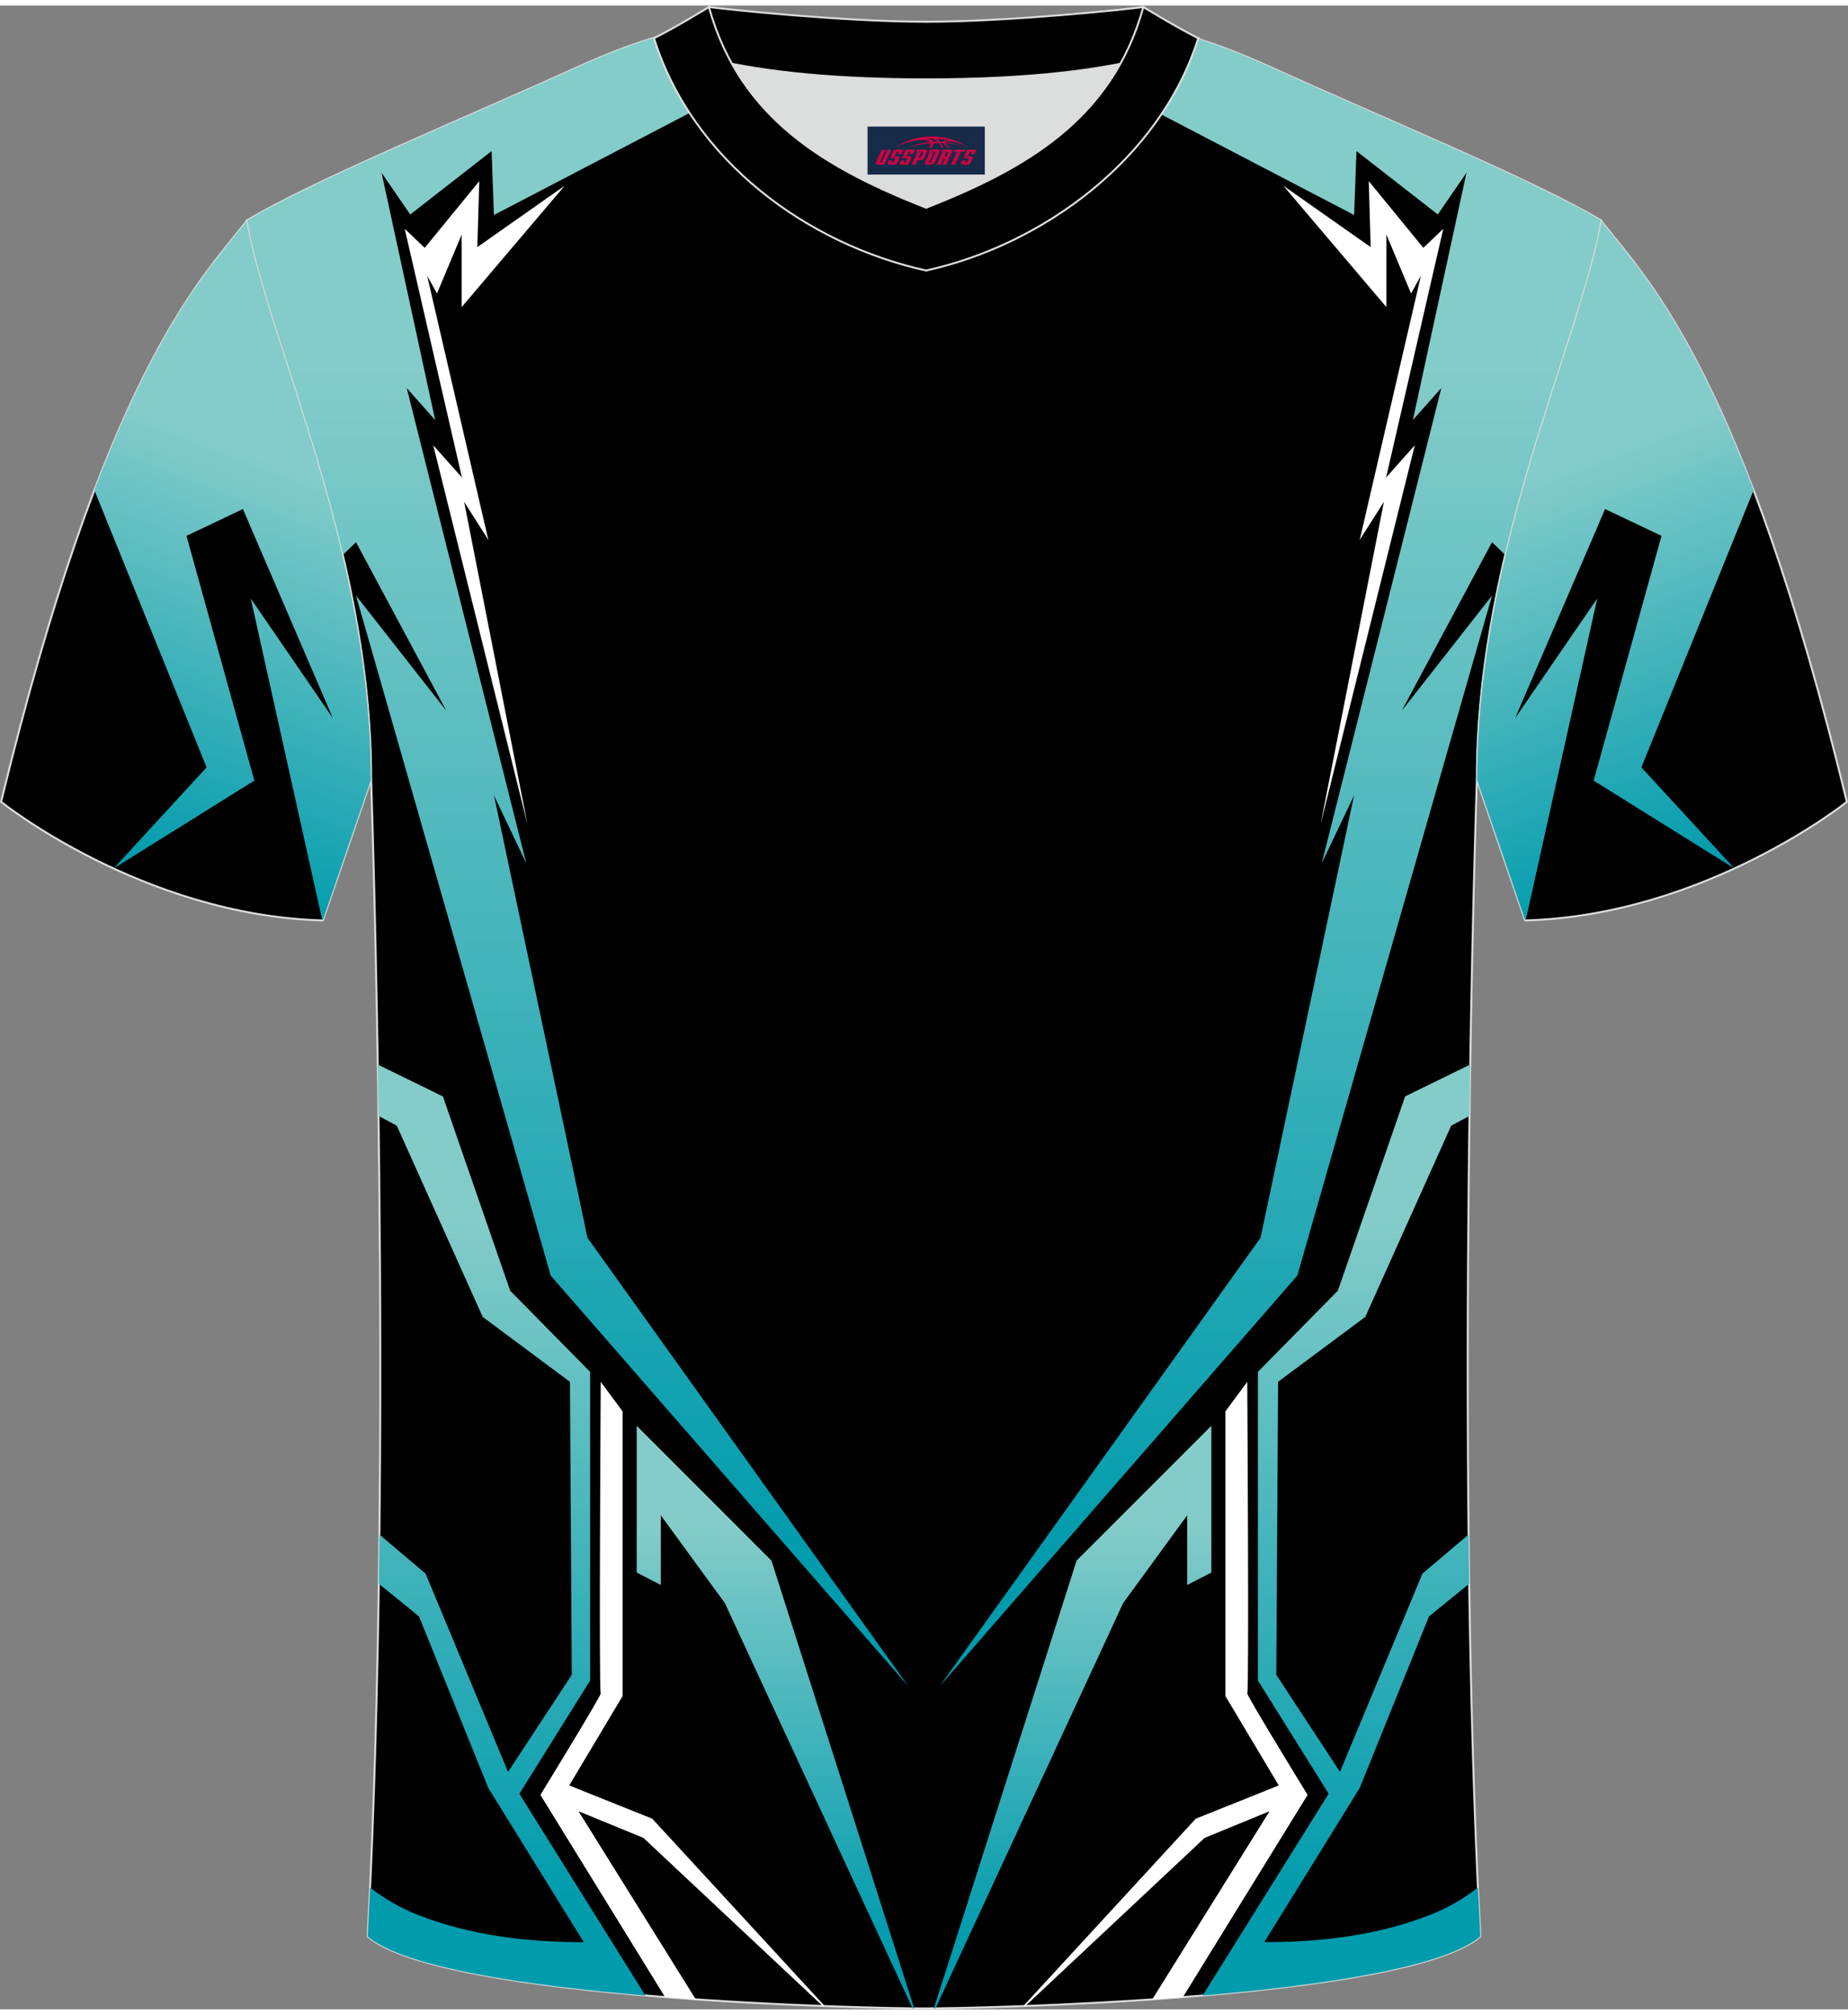 <?xml version="1.0" encoding="utf-8"?>
<!-- Generator: Adobe Illustrator 24.0.1, SVG Export Plug-In . SVG Version: 6.00 Build 0)  -->
<svg xmlns="http://www.w3.org/2000/svg" xmlns:xlink="http://www.w3.org/1999/xlink" version="1.1" id="图层_1" x="0px" y="0px" width="378px" height="412px" viewBox="0 0 378.25 410.01" enable-background="new 0 0 378.25 410.01" xml:space="preserve">
<rect x="0" y="0" width="378.25" height="410.01" fill="#808080" stroke="none"/>
<g>
	<path fill-rule="evenodd" clip-rule="evenodd" stroke="#DCDDDD" stroke-width="0.398" stroke-miterlimit="22.926" d="   M189.13,409.81c9.68,0.03,98.33-1.65,113.86-14.72c-5.36-100.66-0.7-236.86-0.7-236.86c0-47.46,21.22-89.63,25.48-114.21   c-13.62-8.2-45.25-21.17-67.09-31.13c-30.01-13.61-34.12-7.72-71.14-7.72c-37.01,0-41.95-5.89-71.96,7.72   C95.73,22.84,64.1,35.81,50.48,44.02c4.26,24.58,25.48,66.75,25.48,114.21c0,0,4.66,136.21-0.7,236.86   C90.8,408.15,179.44,409.84,189.13,409.81z"/>
	<g>
		<path fill-rule="evenodd" clip-rule="evenodd" fill="#FFFFFF" d="M235.85,407.96l24-38.49l-13.28,5.45l-36.7,34.4l-0.42,0.02    L244.74,371l17-6.81l-10.93-18.3v-58.23l4.48-6.05c0,0,0.4,63.73,0,63.73c-0.4,0,12.35,20.79,12.35,20.79l-25.52,41.38    C240.03,407.66,237.93,407.82,235.85,407.96z"/>
		<linearGradient id="SVGID_1_" gradientUnits="userSpaceOnUse" x1="219.546" y1="310.549" x2="219.546" y2="396.348">
			<stop offset="0" style="stop-color:#84CCC9"/>
			<stop offset="1" style="stop-color:#009BAD"/>
		</linearGradient>
		<polygon fill-rule="evenodd" clip-rule="evenodd" fill="url(#SVGID_1_)" points="191.48,409.8 229.88,326.89 243,308.91     243,323.17 247.94,320.63 247.94,290.6 220.36,318.18 191.15,409.8   "/>
		<linearGradient id="SVGID_2_" gradientUnits="userSpaceOnUse" x1="274.567" y1="247.562" x2="274.567" y2="387.384">
			<stop offset="0" style="stop-color:#84CCC9"/>
			<stop offset="1" style="stop-color:#009BAD"/>
		</linearGradient>
		<path fill-rule="evenodd" clip-rule="evenodd" fill="url(#SVGID_2_)" d="M300.77,227.2l-3.74,2l-17.58,39.12L261.6,281.6    l-0.37,59.95l13.04,19.87l16.88-40.58l9.44-7.99c0.04,3.35,0.08,6.71,0.13,10.07l-8.23,6.68l-14.18,35.11l-19.54,31.55    c11.44,0,23.17-1.35,34-5.61c3.53-1.39,6.75-3.25,9.74-5.57c0.15,3.37,0.32,6.72,0.49,10.02c-7.53,6.34-32.27,9.99-56.85,12.08    l25.8-41.3l-14.48-23.16v-63.16l16.36-16.6l13.78-39.76l13.33-6.52C300.87,220.08,300.82,223.59,300.77,227.2z"/>
	</g>
	<polygon fill-rule="evenodd" clip-rule="evenodd" fill="#FFFFFF" points="262.68,36.87 283.77,61.71 283.77,46.88 288.82,58.92    290.83,55.29 278.31,109.33 283.26,101.55 270.3,167.53 289.58,89.98 283.71,96.57 295.41,45.69 291.33,49.58 280.16,35.93    280.55,49.43  "/>
	<linearGradient id="SVGID_3_" gradientUnits="userSpaceOnUse" x1="189.128" y1="72.219" x2="189.128" y2="319.438">
		<stop offset="0" style="stop-color:#84CCC9"/>
		<stop offset="1" style="stop-color:#009BAD"/>
	</linearGradient>
	<path fill-rule="evenodd" clip-rule="evenodd" fill="url(#SVGID_3_)" d="M185.95,343.94l-73.23-84.07L72.87,120.73l18.48,23.56   l-18.48-34.48l-2.7,2.61c-6.61-28.13-16.87-52.12-19.69-68.4c13.62-8.2,45.25-21.18,67.09-31.13c26.93-12.21,33.68-8.72,61.52-7.88   l-36.49,16.22l-41.5,21.63l-0.48-13.08L83.97,42.76l-5.87-8.55l10.97,50.6l-5.82-6.54l24.48,97.27l-6.62-13.92l19.14,90.52   L185.95,343.94L185.95,343.94z M308.09,112.42l-2.7-2.61l-18.48,34.48l18.48-23.56l-39.85,139.13l-73.23,84.07l65.7-91.8   l19.14-90.52l-6.62,13.92l24.48-97.27l-5.82,6.54l10.97-50.6l-5.87,8.55l-16.65-12.97l-0.48,13.08l-41.5-21.63l-36.44-16.2   c28.36-0.8,34.3-4.47,61.47,7.85c21.85,9.96,53.47,22.93,67.09,31.13C324.95,60.3,314.69,84.29,308.09,112.42z"/>
	<polygon fill-rule="evenodd" clip-rule="evenodd" fill="#FFFFFF" points="115.58,36.87 94.49,61.71 94.49,46.88 89.44,58.92    87.43,55.29 99.95,109.33 95,101.55 107.96,167.53 88.68,89.98 94.55,96.57 82.84,45.69 86.93,49.58 98.1,35.93 97.7,49.43  "/>
	<g>
		<path fill-rule="evenodd" clip-rule="evenodd" fill="#FFFFFF" d="M142.41,407.96l-24-38.49l13.28,5.45l36.7,34.4l0.42,0.02    L133.51,371l-17-6.81l10.93-18.3v-58.23l-4.48-6.05c0,0-0.4,63.73,0,63.73c0.4,0-12.35,20.79-12.35,20.79l25.52,41.38    C138.23,407.66,140.33,407.82,142.41,407.96z"/>
		
			<linearGradient id="SVGID_4_" gradientUnits="userSpaceOnUse" x1="-6648.373" y1="310.549" x2="-6648.373" y2="396.348" gradientTransform="matrix(-1 0 0 1 -6489.663 0)">
			<stop offset="0" style="stop-color:#84CCC9"/>
			<stop offset="1" style="stop-color:#009BAD"/>
		</linearGradient>
		<polygon fill-rule="evenodd" clip-rule="evenodd" fill="url(#SVGID_4_)" points="186.78,409.8 148.37,326.89 135.25,308.91     135.25,323.17 130.32,320.63 130.32,290.6 157.9,318.18 187.11,409.8   "/>
		
			<linearGradient id="SVGID_5_" gradientUnits="userSpaceOnUse" x1="-6593.352" y1="247.562" x2="-6593.352" y2="387.384" gradientTransform="matrix(-1 0 0 1 -6489.663 0)">
			<stop offset="0" style="stop-color:#84CCC9"/>
			<stop offset="1" style="stop-color:#009BAD"/>
		</linearGradient>
		<path fill-rule="evenodd" clip-rule="evenodd" fill="url(#SVGID_5_)" d="M77.48,227.2l3.74,2l17.58,39.12l17.86,13.29l0.37,59.95    l-13.04,19.87l-16.88-40.58l-9.44-7.99c-0.04,3.35-0.08,6.71-0.13,10.07l8.23,6.68l14.18,35.11l19.54,31.55    c-11.44,0-23.17-1.35-34-5.61c-3.53-1.39-6.75-3.25-9.74-5.57c-0.15,3.37-0.32,6.72-0.49,10.02c7.53,6.34,32.27,9.99,56.85,12.08    l-25.8-41.3l14.48-23.16v-63.16l-16.36-16.6l-13.78-39.76l-13.33-6.52C77.38,220.08,77.43,223.59,77.48,227.2z"/>
	</g>
</g>
<g>
	<path fill-rule="evenodd" clip-rule="evenodd" stroke="#DCDDDD" stroke-width="0.398" stroke-miterlimit="22.926" d="   M327.78,44.16c10.18,12.73,29.19,32.24,50.24,118.78c0,0-29.02,23.25-65.84,24.26c0,0-7.12-20.7-9.84-28.68   C302.34,111,323.52,68.77,327.78,44.16z"/>
	
		<linearGradient id="SVGID_6_" gradientUnits="userSpaceOnUse" x1="-10198.093" y1="94.946" x2="-10229.514" y2="177.085" gradientTransform="matrix(-1 0 0 1 -9880.983 0)">
		<stop offset="0" style="stop-color:#84CCC9"/>
		<stop offset="1" style="stop-color:#009BAD"/>
	</linearGradient>
	<path fill-rule="evenodd" clip-rule="evenodd" fill="url(#SVGID_6_)" d="M358.93,99.17l-22.97,56.72l19.04,20.68h0l-28.81-17.98   l13.89-50.08l-11.55-5.48l-18.41,42.78l16.8-24.48l-14.64,65.87l0,0l-0.18-0.26c-0.83-2.4-7.21-20.97-9.75-28.42   c0-47.52,21.18-89.75,25.44-114.36C334.75,52.87,345.86,64.77,358.93,99.17z"/>
</g>
<g>
	<path fill-rule="evenodd" clip-rule="evenodd" stroke="#DCDDDD" stroke-width="0.398" stroke-miterlimit="22.926" d="   M50.46,44.16C40.28,56.89,21.27,76.4,0.22,162.94c0,0,29.02,23.25,65.84,24.26c0,0,7.12-20.7,9.84-28.68   C75.9,111,54.72,68.77,50.46,44.16z"/>
	<linearGradient id="SVGID_7_" gradientUnits="userSpaceOnUse" x1="61.138" y1="94.946" x2="29.717" y2="177.085">
		<stop offset="0" style="stop-color:#84CCC9"/>
		<stop offset="1" style="stop-color:#009BAD"/>
	</linearGradient>
	<path fill-rule="evenodd" clip-rule="evenodd" fill="url(#SVGID_7_)" d="M19.32,99.17l22.97,56.72l-19.04,20.68h0l28.81-17.98   l-13.89-50.08l11.55-5.48l18.41,42.78l-16.8-24.48l14.64,65.87l0,0l0.18-0.26c0.83-2.4,7.21-20.97,9.75-28.42   c0-47.52-21.18-89.75-25.44-114.36C43.49,52.87,32.39,64.77,19.32,99.17z"/>
</g>
<g>
	<path fill-rule="evenodd" clip-rule="evenodd" fill="#DCDDDD" d="M149.82,11.92c8.42,15.08,23.29,22.96,39.74,29.45   c16.47-6.49,31.34-14.35,39.74-29.46c-8.61,1.71-21.35,3.18-39.74,3.18C171.18,15.1,158.44,13.63,149.82,11.92z"/>
	<path fill-rule="evenodd" clip-rule="evenodd" stroke="#DCDDDD" stroke-width="0.398" stroke-miterlimit="22.926" d="   M189.56,3.32c-17.2,0-41.59-2.61-44.46-3.02c0,0-5.5,4.6-11.24,6.38c0,0,11.73,8.43,55.7,8.43s55.7-8.43,55.7-8.43   c-5.73-1.77-11.24-6.38-11.24-6.38C231.14,0.72,206.76,3.32,189.56,3.32z"/>
	<path fill-rule="evenodd" clip-rule="evenodd" stroke="#DCDDDD" stroke-width="0.398" stroke-miterlimit="22.926" d="   M189.56,54.22c23.85-5.23,47.93-22.8,55.7-47.53c-4.41-2.2-11.24-6.38-11.24-6.38c-6.37,23.04-24.19,33.09-44.46,41.07   c-20.23-7.98-38.09-18.07-44.46-41.07c0,0-6.82,4.18-11.24,6.38C141.75,31.79,165.32,48.89,189.56,54.22z"/>
	
</g>
<g id="tag_logo">
	<rect y="24.77" fill="#162B48" width="24" height="9.818" x="177.57"/>
	<g>
		<path fill="#D30044" d="M193.53,27.96l0.005-0.011c0.131-0.311,1.085-0.262,2.351,0.071c0.715,0.24,1.44,0.54,2.193,0.9    c-0.218-0.147-0.447-0.289-0.682-0.42l0.011,0.005l-0.011-0.005c-1.478-0.845-3.218-1.418-5.1-1.62    c-1.282-0.115-1.658-0.082-2.411-0.055c-2.449,0.142-4.68,0.905-6.458,2.095c1.26-0.638,2.722-1.075,4.195-1.336    c1.467-0.18,2.476-0.033,2.771,0.344c-1.691,0.175-3.469,0.633-4.555,1.075c1.156-0.338,2.967-0.665,4.647-0.813    c0.016,0.251-0.115,0.567-0.415,0.96h0.475c0.376-0.382,0.584-0.725,0.595-1.004c0.333-0.022,0.66-0.033,0.971-0.033    C192.36,28.4,192.57,28.75,192.77,29.14h0.262c-0.125-0.344-0.295-0.687-0.518-1.036c0.207,0,0.393,0.005,0.567,0.011    c0.104,0.267,0.496,0.66,1.058,1.025h0.245c-0.442-0.365-0.753-0.753-0.835-1.004c1.047,0.065,1.696,0.224,2.885,0.513    C195.35,28.22,194.61,28.05,193.53,27.96z M191.09,27.87c-0.164-0.295-0.655-0.485-1.402-0.551    c0.464-0.033,0.922-0.055,1.364-0.055c0.311,0.147,0.589,0.344,0.84,0.589C191.63,27.85,191.36,27.86,191.09,27.87z M193.07,27.92c-0.224-0.016-0.458-0.027-0.715-0.044c-0.147-0.202-0.311-0.398-0.502-0.6c0.082,0,0.164,0.005,0.24,0.011    c0.72,0.033,1.429,0.125,2.138,0.273C193.56,27.52,193.18,27.68,193.07,27.92z"/>
		<path fill="#D30044" d="M180.49,29.5L179.32,32.05C179.14,32.42,179.41,32.56,179.89,32.56l0.873,0.005    c0.115,0,0.251-0.049,0.327-0.175l1.342-2.891H181.65L180.43,32.13H180.26c-0.147,0-0.185-0.033-0.147-0.125l1.156-2.504H180.49L180.49,29.5z M182.35,30.85h1.271c0.36,0,0.584,0.125,0.442,0.425L183.59,32.31C183.49,32.53,183.22,32.56,182.99,32.56H182.07c-0.267,0-0.442-0.136-0.349-0.333l0.235-0.513h0.742L182.52,32.09C182.5,32.14,182.54,32.15,182.6,32.15h0.18    c0.082,0,0.125-0.016,0.147-0.071l0.376-0.813c0.011-0.022,0.011-0.044-0.055-0.044H182.18L182.35,30.85L182.35,30.85z M183.17,30.78h-0.78l0.475-1.025c0.098-0.218,0.338-0.256,0.578-0.256H184.89L184.5,30.34L183.72,30.46l0.262-0.562H183.69c-0.082,0-0.12,0.016-0.147,0.071L183.17,30.78L183.17,30.78z M184.76,30.85L184.59,31.22h1.069c0.06,0,0.06,0.016,0.049,0.044    L185.33,32.08C185.31,32.13,185.27,32.15,185.19,32.15H185.01c-0.055,0-0.104-0.011-0.082-0.06l0.175-0.376H184.36L184.13,32.23C184.03,32.42,184.21,32.56,184.48,32.56h0.916c0.24,0,0.502-0.033,0.605-0.251l0.475-1.031c0.142-0.3-0.082-0.425-0.442-0.425H184.76L184.76,30.85z M185.57,30.78l0.371-0.818c0.022-0.055,0.06-0.071,0.147-0.071h0.295L186.12,30.45l0.791-0.115l0.387-0.845H185.85c-0.24,0-0.48,0.038-0.578,0.256L184.8,30.78L185.57,30.78L185.57,30.78z M187.97,31.24h0.278c0.087,0,0.153-0.022,0.202-0.115    l0.496-1.075c0.033-0.076-0.011-0.12-0.125-0.12H187.42l0.431-0.431h1.522c0.355,0,0.485,0.153,0.393,0.355l-0.676,1.445    c-0.06,0.125-0.175,0.333-0.644,0.327l-0.649-0.005L187.36,32.56H186.58l1.178-2.558h0.785L187.97,31.24L187.97,31.24z     M190.56,32.05c-0.022,0.049-0.06,0.076-0.142,0.076h-0.191c-0.082,0-0.109-0.027-0.082-0.076l0.944-2.051h-0.785l-0.987,2.138    c-0.125,0.273,0.115,0.415,0.453,0.415h0.72c0.327,0,0.649-0.071,0.769-0.322l1.085-2.384c0.093-0.202-0.06-0.355-0.415-0.355    h-1.533l-0.431,0.431h1.38c0.115,0,0.164,0.033,0.131,0.104L190.56,32.05L190.56,32.05z M193.28,30.92h0.278    c0.087,0,0.158-0.022,0.202-0.115l0.344-0.753c0.033-0.076-0.011-0.12-0.125-0.12h-1.402l0.425-0.431h1.527    c0.355,0,0.485,0.153,0.393,0.355l-0.529,1.124c-0.044,0.093-0.147,0.18-0.393,0.18c0.224,0.011,0.256,0.158,0.175,0.327    l-0.496,1.075h-0.785l0.54-1.167c0.022-0.055-0.005-0.087-0.104-0.087h-0.235L192.51,32.56h-0.785l1.178-2.558h0.785L193.28,30.92L193.28,30.92z M195.85,30.01L194.67,32.56h0.785l1.184-2.558H195.85L195.85,30.01z M197.36,29.94l0.202-0.431h-2.1l-0.295,0.431    H197.36L197.36,29.94z M197.34,30.85h1.271c0.36,0,0.584,0.125,0.442,0.425l-0.475,1.031c-0.104,0.218-0.371,0.251-0.605,0.251    h-0.916c-0.267,0-0.442-0.136-0.349-0.333l0.235-0.513h0.742L197.51,32.09c-0.022,0.049,0.022,0.06,0.082,0.06h0.18    c0.082,0,0.125-0.016,0.147-0.071l0.376-0.813c0.011-0.022,0.011-0.044-0.049-0.044h-1.069L197.34,30.85L197.34,30.85z     M198.15,30.78H197.37l0.475-1.025c0.098-0.218,0.338-0.256,0.578-0.256h1.451l-0.387,0.845l-0.791,0.115l0.262-0.562h-0.295    c-0.082,0-0.12,0.016-0.147,0.071L198.15,30.78z"/>
	</g>
</g>
</svg>